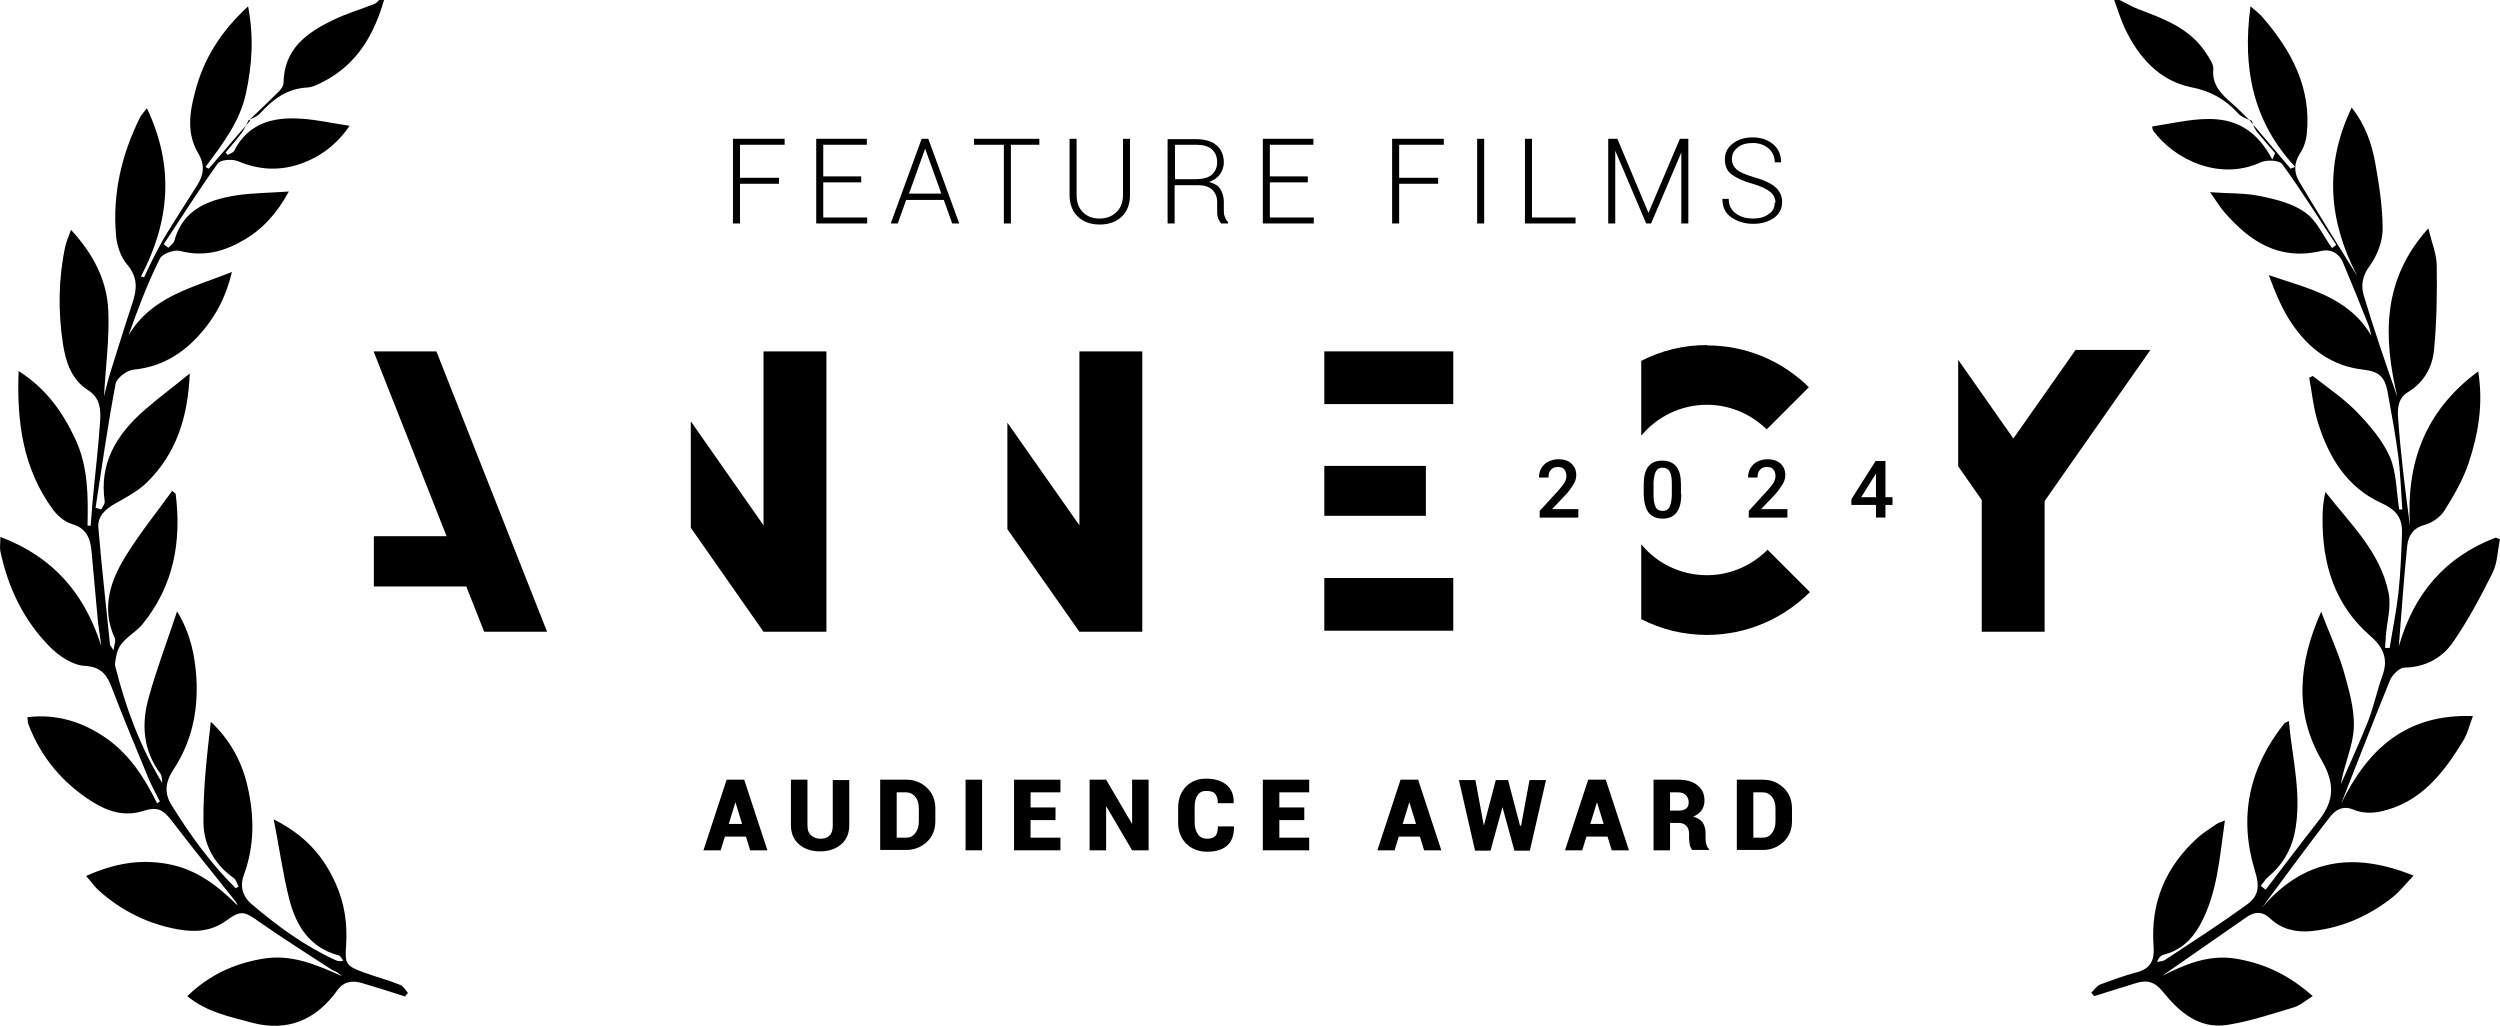 <?xml version="1.0" encoding="UTF-8"?>
<svg id="Design" xmlns="http://www.w3.org/2000/svg" viewBox="0 0 71.15 29.2">
  <defs>
    <style>
      .cls-1 {
        stroke-width: 0px;
      }
    </style>
  </defs>
  <g>
    <path class="cls-1" d="m21.23,23.81h-.6l-.12.39h-.49l.66-2.01h.25s0,0,0,0h.25l.66,2.01h-.49l-.12-.39Zm-.49-.36h.38l-.19-.62h0l-.19.62Z"/>
    <path class="cls-1" d="m24.17,22.19v1.3c0,.23-.08.41-.23.54-.15.13-.35.2-.6.2s-.45-.07-.6-.2c-.15-.13-.23-.31-.23-.54v-1.3h.47v1.3c0,.12.03.22.1.28s.15.1.27.1.2-.03.26-.09c.06-.06.09-.16.09-.28v-1.3h.47Z"/>
    <path class="cls-1" d="m25.05,24.2v-2.01h.74c.24,0,.43.08.59.23.16.15.24.35.24.59v.36c0,.24-.08.44-.24.59-.16.15-.36.23-.59.23h-.74Zm.47-1.65v1.29h.27c.11,0,.19-.04.26-.13.07-.09.1-.2.1-.34v-.36c0-.14-.03-.25-.1-.33-.07-.09-.16-.13-.26-.13h-.27Z"/>
    <path class="cls-1" d="m27.95,24.2h-.47v-2.01h.47v2.01Z"/>
    <path class="cls-1" d="m30.04,23.34h-.71v.5h.85v.36h-1.32v-2.01h1.32v.36h-.85v.43h.71v.36Z"/>
    <path class="cls-1" d="m32.69,24.2h-.47l-.74-1.26h0v1.26h-.47v-2.01h.47l.74,1.26h0v-1.26h.47v2.01Z"/>
    <path class="cls-1" d="m35.12,23.53h0c0,.24-.06.41-.19.53-.13.12-.32.18-.57.18s-.45-.08-.6-.23c-.15-.15-.23-.35-.23-.6v-.42c0-.24.07-.44.22-.6.14-.15.34-.23.57-.23.25,0,.45.06.59.18.14.12.21.29.2.52h0s-.45,0-.45,0c0-.12-.03-.21-.08-.27s-.14-.08-.26-.08c-.1,0-.19.04-.24.13-.06.08-.08.2-.08.34v.42c0,.14.03.25.09.34s.15.13.27.13c.11,0,.18-.03.23-.08.05-.05.07-.14.07-.27h.45Z"/>
    <path class="cls-1" d="m37.12,23.34h-.71v.5h.85v.36h-1.32v-2.01h1.32v.36h-.85v.43h.71v.36Z"/>
    <path class="cls-1" d="m40.41,23.81h-.6l-.12.39h-.49l.66-2.01h.25s0,0,0,0h.25l.66,2.01h-.49l-.12-.39Zm-.49-.36h.38l-.19-.62h0l-.19.62Z"/>
    <path class="cls-1" d="m43.29,23.5h0l.24-1.3h.47l-.46,2.01h-.44l-.34-1.24h0l-.34,1.24h-.44l-.46-2.01h.47l.24,1.3h0s.34-1.3.34-1.3h.35l.34,1.3Z"/>
    <path class="cls-1" d="m45.75,23.81h-.6l-.12.39h-.49l.66-2.01h.25s0,0,0,0h.25l.66,2.01h-.49l-.12-.39Zm-.49-.36h.38l-.19-.62h0l-.19.62Z"/>
    <path class="cls-1" d="m47.53,23.43v.77h-.47v-2.01h.7c.23,0,.42.05.55.16.14.11.2.25.2.44,0,.1-.03.19-.08.27-.05.07-.14.14-.24.18.12.04.21.09.27.17.05.08.08.18.08.3v.13c0,.05,0,.11.02.18.02.07.04.12.08.14v.03h-.48s-.06-.08-.07-.15-.02-.14-.02-.2v-.12c0-.1-.03-.17-.08-.22s-.12-.08-.22-.08h-.25Zm0-.36h.24c.09,0,.17-.02.22-.06.05-.04.07-.1.07-.18s-.03-.15-.08-.2c-.05-.05-.12-.08-.22-.08h-.23v.52Z"/>
    <path class="cls-1" d="m49.43,24.2v-2.01h.74c.24,0,.43.08.59.23.16.15.24.35.24.59v.36c0,.24-.08.44-.24.59s-.36.23-.59.23h-.74Zm.47-1.65v1.29h.27c.11,0,.19-.04.26-.13.07-.09.1-.2.1-.34v-.36c0-.14-.03-.25-.1-.33-.07-.09-.16-.13-.26-.13h-.27Z"/>
  </g>
  <g>
    <path class="cls-1" d="m7.09,3.42c.28-.27.57-.54.85-.82.06-.06.13-.16.13-.24.01-.95.64-1.42,1.39-1.78.38-.19.8-.31,1.2-.47C10.71.09,10.75.04,10.79,0c.05,0,.1,0,.14,0-.28.97-.75,1.8-1.68,2.3-.16.08-.33.18-.5.19-.59.03-.99.34-1.36.75-.08.08-.21.12-.31.18h0Z"/>
    <path class="cls-1" d="m60.32,0c.19.09.37.2.56.27.72.27,1.44.54,1.89,1.22.1.15.23.33.22.48-.04.46.24.72.54.98.17.15.33.31.49.47h0c-.11-.06-.24-.1-.31-.18-.37-.41-.79-.65-1.36-.76-.91-.19-1.49-.86-1.88-1.68-.12-.26-.2-.53-.3-.8.05,0,.1,0,.14,0Z"/>
    <path class="cls-1" d="m7.08,3.41c-.07.13-.12.26-.2.37-.14.19-.31.38-.46.56.02.02.04.05.06.07.06-.04.15-.06.18-.11.41-.81,1.13-.98,1.94-.92.44.03.87.13,1.35.2-.37.54-.83.88-1.39,1.08-.6.21-1.19.18-1.78-.07-.16-.07-.5-.05-.58.06-.54.75-1.03,1.53-1.54,2.3.04.03.09.07.13.1.06-.06.15-.12.17-.19.24-.9.96-1.17,1.76-1.3.47-.07.95-.07,1.5-.11-.33.61-.74,1.07-1.28,1.38-.56.33-1.15.49-1.82.31-.17-.04-.5.08-.57.22-.35.7-.63,1.44-.89,2.18.66-1.11,1.82-1.35,2.94-1.8-.18.76-.51,1.35-.99,1.86-.49.52-1.08.85-1.81.92-.19.02-.48.24-.51.4-.22,1.17-.39,2.35-.57,3.53.05.02.11.03.16.05.04-.08.11-.16.1-.23-.16-1.09.34-1.9,1.11-2.58.4-.35.83-.67,1.31-1.06-.05,1.24-.38,2.27-1.21,3.09-.25.25-.59.43-.91.61-.28.16-.51.36-.48.69.09,1.11.22,2.21.33,3.32,0,.03.04.06.1.17.02-.16.07-.27.04-.34-.4-.87-.13-1.65.33-2.38.39-.63.86-1.21,1.3-1.82.05.05.09.06.1.09.17,1.36-.06,2.62-.95,3.71-.24.29-.64.43-.73.85-.02.11-.06.24-.04.34.29,1.16.7,2.28,1.34,3.33-.02-.09,0-.21-.06-.28-.49-.66-.54-1.4-.33-2.15.22-.8.52-1.59.81-2.46.39.64.51,1.27.55,1.91.05.93-.13,1.8-.66,2.6-.2.31-.28.63-.05,1,.53.85,1.11,1.66,1.83,2.37.03-.02.05-.03.08-.05-.05-.09-.07-.2-.15-.25-.55-.39-.85-.96-.85-1.59-.01-.95.1-1.9.21-2.85.55.52.88,1.13,1.04,1.82.2.85.21,1.7-.1,2.54-.11.29-.06.59.22.83.73.62,1.5,1.19,2.38,1.59.06.03.13.05.23.02-.04-.05-.08-.14-.13-.15-.84-.22-1.22-.86-1.41-1.61-.18-.71-.28-1.45-.44-2.26.88.44,1.42,1.04,1.77,1.84.25.56.33,1.14.29,1.75-.04.52,0,.58.49.76.35.13.71.22,1.05.36.09.03.15.15.22.23-.03.03-.06.06-.08.1-.41-.13-.81-.26-1.22-.38-.27-.08-.51-.06-.7.19-.61.86-1.43,1.21-2.46.93-.62-.17-1.26-.29-1.82-.75.62-.6,1.32-.92,2.12-1.06.83-.15,1.54.16,2.28.49-.04-.04-.09-.07-.14-.11-.05-.03-.11-.05-.16-.08-.69-.45-1.39-.89-2.06-1.36-.42-.3-.52-.33-.93-.03-.41.3-.87.34-1.37.25-.85-.15-1.59-.52-2.23-1.08-.13-.11-.23-.26-.39-.44.78-.35,1.52-.49,2.33-.34.81.15,1.41.61,1.98,1.18-.02-.04-.03-.09-.06-.12-.6-.75-1.2-1.49-1.78-2.25-.28-.37-.43-.45-.85-.32-.53.17-1.01.01-1.44-.26-.84-.53-1.46-1.26-1.82-2.2-.02-.05-.02-.11-.03-.21.85-.1,1.59.14,2.26.61.66.47,1.08,1.13,1.43,1.84.03-.02.05-.03.08-.05-.12-.24-.25-.47-.35-.72-.33-.8-.67-1.61-.98-2.42-.15-.4-.28-.69-.81-.72-.34-.02-.72-.27-.98-.53-.75-.75-1.2-1.69-1.42-2.73-.02-.11,0-.23,0-.41,1.51.57,2.4,1.62,2.87,3.1-.01-.1-.03-.2-.04-.3-.02-.12-.03-.24-.05-.36-.06-.66-.12-1.31-.18-1.97-.03-.39-.12-.71-.57-.84-.21-.06-.42-.25-.55-.43-.83-1.15-1.02-2.46-.96-3.92.8.51,1.26,1.18,1.62,1.95.36.78.36,1.62.34,2.45.03,0,.06,0,.09,0,.02-.21.03-.43.05-.64.07-.78.17-1.57.22-2.35.02-.32,0-.65-.35-.87-.47-.3-.63-.8-.71-1.32-.14-.93-.13-1.86.07-2.78.03-.14.1-.28.16-.46.63.68,1.02,1.43,1.06,2.28.04.82-.08,1.65-.12,2.46.05-.2.1-.42.17-.65.21-.66.41-1.32.63-1.98.14-.41.17-.75-.14-1.12-.19-.22-.3-.56-.32-.85-.1-1.17.16-2.28.68-3.33.04-.08.11-.15.2-.27.79,1.66.65,3.23-.17,4.79.03,0,.06.02.09.02.1-.21.2-.43.31-.64.11-.21.22-.42.35-.63.28-.45.56-.89.84-1.33.2-.31.24-.59.04-.93-.33-.55-.25-1.15-.09-1.74.24-.94.73-1.72,1.51-2.44.17.89.11,1.68-.06,2.47-.17.81-.67,1.45-1.15,2.1.03.02.06.04.09.05.39-.46.79-.91,1.18-1.37,0,0,0,0,0,0Z"/>
    <path class="cls-1" d="m64.02,3.42c.39.46.78.92,1.17,1.38.04-.02.09-.03.13-.05-1.2-1.29-1.51-2.81-1.27-4.57.16.14.27.22.35.32.82.95,1.39,2.01,1.25,3.32-.02.19-.09.4-.2.56-.17.27-.16.54-.02.78.54.9,1.09,1.79,1.66,2.7-.81-1.55-.96-3.13-.16-4.8.39.5.57,1.03.67,1.58.11.62.21,1.25.21,1.88,0,.36-.16.76-.37,1.05-.21.28-.25.56-.17.83.29.97.62,1.93.96,2.9-.4-1.69-.45-3.33.88-4.8.1.41.24.74.24,1.08.01.8,0,1.6-.08,2.4-.05.48-.29.91-.74,1.18-.29.17-.3.49-.28.73.07,1.02.2,2.04.34,3.09-.12-1.79.42-3.29,1.94-4.41.15.94,0,1.79-.27,2.6-.16.48-.42.93-.69,1.36-.12.19-.35.35-.57.41-.34.09-.46.33-.49.59-.1.95-.16,1.9-.24,2.87.42-1.49,1.31-2.55,2.76-3.1.04.02.08.03.12.05-.07.32-.07.67-.21.95-.34.68-.7,1.36-1.13,1.98-.31.45-.79.71-1.38.72-.14,0-.35.21-.41.36-.47,1.15-.92,2.32-1.39,3.51.75-1.54,1.84-2.56,3.75-2.49-.1.26-.15.49-.27.69-.57.94-1.23,1.79-2.38,2.03-.23.05-.52.04-.73-.05-.32-.14-.53,0-.69.2-.65.84-1.27,1.69-1.94,2.59,1.19-1.4,2.61-1.61,4.32-.92-.22.23-.39.45-.59.61-.68.54-1.45.88-2.32.97-.43.04-.85-.05-1.17-.36-.23-.22-.45-.19-.67-.04-.83.57-1.66,1.16-2.4,1.67.59-.29,1.3-.63,2.13-.48.8.14,1.49.47,2.15,1.06-.21.13-.36.27-.54.32-.63.19-1.26.4-1.9.5-.8.12-1.36-.37-1.82-.94-.23-.29-.46-.35-.77-.25-.4.12-.8.25-1.19.37-.03-.03-.06-.07-.08-.1.08-.08.15-.19.25-.23.35-.13.7-.26,1.05-.35.41-.11.5-.37.47-.75-.09-1.24.35-2.27,1.28-3.1.15-.13.33-.24.5-.36.06-.04.13-.06.25-.11-.15,1.05-.21,2.07-.71,2.98-.22.4-.55.72-1.03.84-.08.02-.15.09-.19.21.07-.02.15-.02.21-.05.79-.52,1.58-1.03,2.34-1.58.35-.25.37-.53.24-.95-.48-1.55-.17-2.95.83-4.21.02-.02.06-.03.13-.07.1,1.09.39,2.14.16,3.22-.11.48-.35.88-.73,1.2-.09.07-.15.18-.23.27.05.04.1.08.14.11.51-.66,1.01-1.33,1.52-1.98.44-.56.45-1.05.07-1.71-.77-1.33-.67-2.74-.01-4.22.23.6.47,1.12.63,1.65.15.53.32,1.1.3,1.64-.02.54-.28,1.06-.37,1.62.26-.59.53-1.18.77-1.78.17-.43.26-.89.42-1.33.17-.48,0-.81-.36-1.12-1.01-.88-1.36-2.04-1.35-3.34,0-.25.02-.49.08-.75.71.91,1.57,1.71,1.8,2.88.08.39-.05.82-.08,1.23,0,.11-.02.22-.02.33h.13c.08-.51.19-1.04.25-1.57.06-.56.08-1.12.1-1.68.02-.46-.17-.68-.58-.87-.99-.45-1.5-1.3-1.81-2.29-.13-.41-.17-.85-.25-1.28l.1-.05c.42.33.87.63,1.24,1.01.37.38.74.81.95,1.28.2.46.19,1,.27,1.51.03,0,.06,0,.09,0-.04-.52-.05-1.03-.12-1.55-.08-.6-.19-1.2-.3-1.8-.08-.43-.25-.58-.69-.63-.9-.1-1.56-.6-2.04-1.32-.28-.41-.47-.89-.65-1.37,1.1.38,2.27.61,2.92,1.73-.03-.1-.04-.21-.08-.3-.24-.6-.48-1.2-.73-1.79-.11-.27-.36-.39-.61-.33-1.21.29-2.05-.27-2.78-1.12-.12-.14-.22-.31-.39-.55.54.04.99.02,1.42.11.45.09.93.21,1.29.47.33.23.51.67.76,1.01.04-.03.08-.06.12-.09-.51-.77-1-1.56-1.54-2.3-.08-.11-.44-.13-.61-.05-1.15.53-2.43-.05-3.06-.9-.02-.03-.02-.07-.03-.12,1.26-.19,2.57-.66,3.42.94l.08-.18c-.17-.2-.35-.4-.52-.61-.07-.09-.1-.21-.15-.32,0,0,0,0,0,0Z"/>
  </g>
  <g>
    <polygon class="cls-1" points="12.42 10 10.64 10 10.64 10.02 12.71 15.26 10.64 15.26 10.64 16.69 13.27 16.69 13.78 17.98 15.57 17.98 12.42 10"/>
    <polygon class="cls-1" points="21.73 10 21.73 14.95 19.66 11.99 19.66 15.02 21.73 17.98 23.52 17.98 23.52 10 21.73 10"/>
    <polygon class="cls-1" points="30.72 10 30.72 14.95 28.67 12.03 28.67 15.06 30.72 17.98 32.51 17.98 32.51 10 30.72 10"/>
    <rect class="cls-1" x="37.69" y="10" width="3.67" height="1.5"/>
    <path class="cls-1" d="m50.3,15.65c-.44.44-1.05.72-1.72.72-.75,0-1.43-.34-1.87-.88v2.13c.56.29,1.2.45,1.87.45,1.14,0,2.18-.47,2.93-1.22l-1.2-1.2Z"/>
    <polygon class="cls-1" points="59.07 9.96 57.3 12.48 55.73 10.24 55.73 13.27 56.4 14.23 56.4 17.98 58.19 17.98 58.19 14.26 61.2 9.96 59.07 9.96"/>
    <path class="cls-1" d="m48.58,9.82c-.67,0-1.31.16-1.87.45v2.13c.45-.54,1.12-.88,1.87-.88.66,0,1.26.27,1.7.7l1.2-1.2c-.75-.74-1.77-1.19-2.9-1.19Z"/>
    <rect class="cls-1" x="37.69" y="16.45" width="3.67" height="1.5"/>
    <rect class="cls-1" x="37.69" y="13.26" width="2.89" height="1.42"/>
  </g>
  <g>
    <path class="cls-1" d="m22.17,5.23h-1.11v1.13h-.2v-2.41h1.47v.17h-1.27v.94h1.11v.17Z"/>
    <path class="cls-1" d="m24.51,5.19h-1.08v1h1.25v.17h-1.45v-2.41h1.44v.17h-1.24v.9h1.08v.17Z"/>
    <path class="cls-1" d="m26.85,5.69h-1.06l-.24.67h-.2l.88-2.41h.19l.88,2.41h-.2l-.24-.67Zm-.99-.18h.93l-.46-1.28h0l-.46,1.28Z"/>
    <path class="cls-1" d="m29.59,4.12h-.82v2.24h-.2v-2.24h-.85v-.17h1.86v.17Z"/>
    <path class="cls-1" d="m32.16,3.95v1.6c0,.26-.08.47-.24.62-.16.15-.37.22-.62.22s-.46-.07-.62-.22c-.16-.15-.24-.36-.24-.62v-1.6h.2v1.6c0,.21.06.37.18.49.12.12.28.18.47.18s.36-.06.48-.18c.13-.12.19-.29.19-.49v-1.6h.2Z"/>
    <path class="cls-1" d="m33.43,5.27v1.09h-.2v-2.4h.8c.26,0,.46.06.59.17s.21.28.21.49c0,.13-.04.24-.11.34-.07.1-.18.17-.31.22.15.04.26.1.32.2s.1.22.1.36v.23c0,.07,0,.14.03.2.02.06.05.11.09.15v.04h-.2s-.07-.1-.09-.17-.02-.15-.02-.22v-.22c0-.15-.05-.26-.14-.35-.1-.09-.23-.13-.4-.13h-.66Zm0-.17h.58c.22,0,.38-.04.48-.13.1-.09.15-.21.15-.35,0-.16-.05-.28-.15-.37-.1-.09-.25-.13-.45-.13h-.6v.98Z"/>
    <path class="cls-1" d="m37.22,5.19h-1.08v1h1.25v.17h-1.45v-2.41h1.44v.17h-1.24v.9h1.08v.17Z"/>
    <path class="cls-1" d="m40.93,5.23h-1.11v1.13h-.2v-2.41h1.47v.17h-1.27v.94h1.11v.17Z"/>
    <path class="cls-1" d="m42.24,6.36h-.2v-2.41h.2v2.41Z"/>
    <path class="cls-1" d="m43.6,6.19h1.24v.17h-1.44v-2.41h.2v2.24Z"/>
    <path class="cls-1" d="m46.91,6.07h0l.9-2.12h.24v2.41h-.2v-2.02h0s-.86,2.02-.86,2.02h-.14l-.88-2.07h0v2.07h-.2v-2.41h.26l.89,2.12Z"/>
    <path class="cls-1" d="m50.53,5.77c0-.12-.05-.23-.15-.31-.1-.08-.26-.16-.5-.23-.26-.07-.45-.16-.59-.26s-.2-.25-.2-.43.07-.34.22-.45c.15-.12.34-.18.57-.18.24,0,.44.07.59.2s.22.3.22.51h0s-.18,0-.18,0c0-.16-.06-.29-.17-.39-.12-.1-.26-.16-.45-.16s-.33.04-.44.13c-.11.09-.16.2-.16.33,0,.12.05.22.14.3.1.08.27.15.51.22.25.07.45.16.58.27s.2.25.2.43c0,.19-.08.34-.23.45-.16.11-.35.17-.59.17s-.44-.06-.62-.18c-.18-.12-.26-.3-.26-.53h0s.18,0,.18,0c0,.19.07.32.21.42s.3.14.48.14.33-.04.45-.13c.12-.08.17-.19.17-.33Z"/>
  </g>
  <g>
    <path class="cls-1" d="m44.91,14.73h-1.09v-.19l.54-.59c.08-.09.13-.16.17-.22.03-.06.05-.12.05-.18,0-.08-.02-.14-.06-.19-.04-.05-.1-.07-.18-.07-.09,0-.16.03-.2.08-.05.05-.07.13-.07.22h-.27c0-.1.02-.19.07-.27s.11-.14.19-.18.18-.07.29-.07c.16,0,.28.04.37.12.09.08.14.19.14.33,0,.08-.02.17-.07.25s-.12.19-.22.3l-.4.42h.75v.22Z"/>
    <path class="cls-1" d="m47.85,14.05c0,.23-.04.41-.13.53-.09.12-.22.18-.4.18s-.31-.06-.4-.17c-.09-.12-.13-.29-.14-.51v-.28c0-.23.04-.41.13-.52.09-.12.22-.17.4-.17s.31.06.4.17c.09.11.13.28.13.51v.28Zm-.27-.3c0-.15-.02-.26-.06-.33-.04-.07-.11-.11-.2-.11s-.15.03-.19.1c-.04.07-.06.17-.07.31v.37c0,.15.02.26.06.34s.11.11.2.11.15-.03.19-.1c.04-.07.06-.18.07-.32v-.37Z"/>
    <path class="cls-1" d="m50.86,14.73h-1.09v-.19l.54-.59c.08-.09.13-.16.17-.22.03-.06.05-.12.05-.18,0-.08-.02-.14-.06-.19-.04-.05-.1-.07-.18-.07-.09,0-.16.03-.2.08-.05.05-.07.13-.07.22h-.27c0-.1.02-.19.07-.27s.11-.14.19-.18.18-.07.29-.07c.16,0,.28.04.37.12.09.08.14.19.14.33,0,.08-.02.17-.07.25s-.12.19-.22.3l-.4.42h.75v.22Z"/>
    <path class="cls-1" d="m53.66,14.15h.2v.22h-.2v.36h-.27v-.36h-.7v-.16s.69-1.09.69-1.09h.28v1.04Zm-.69,0h.42v-.68l-.02.04-.4.64Z"/>
  </g>
</svg>